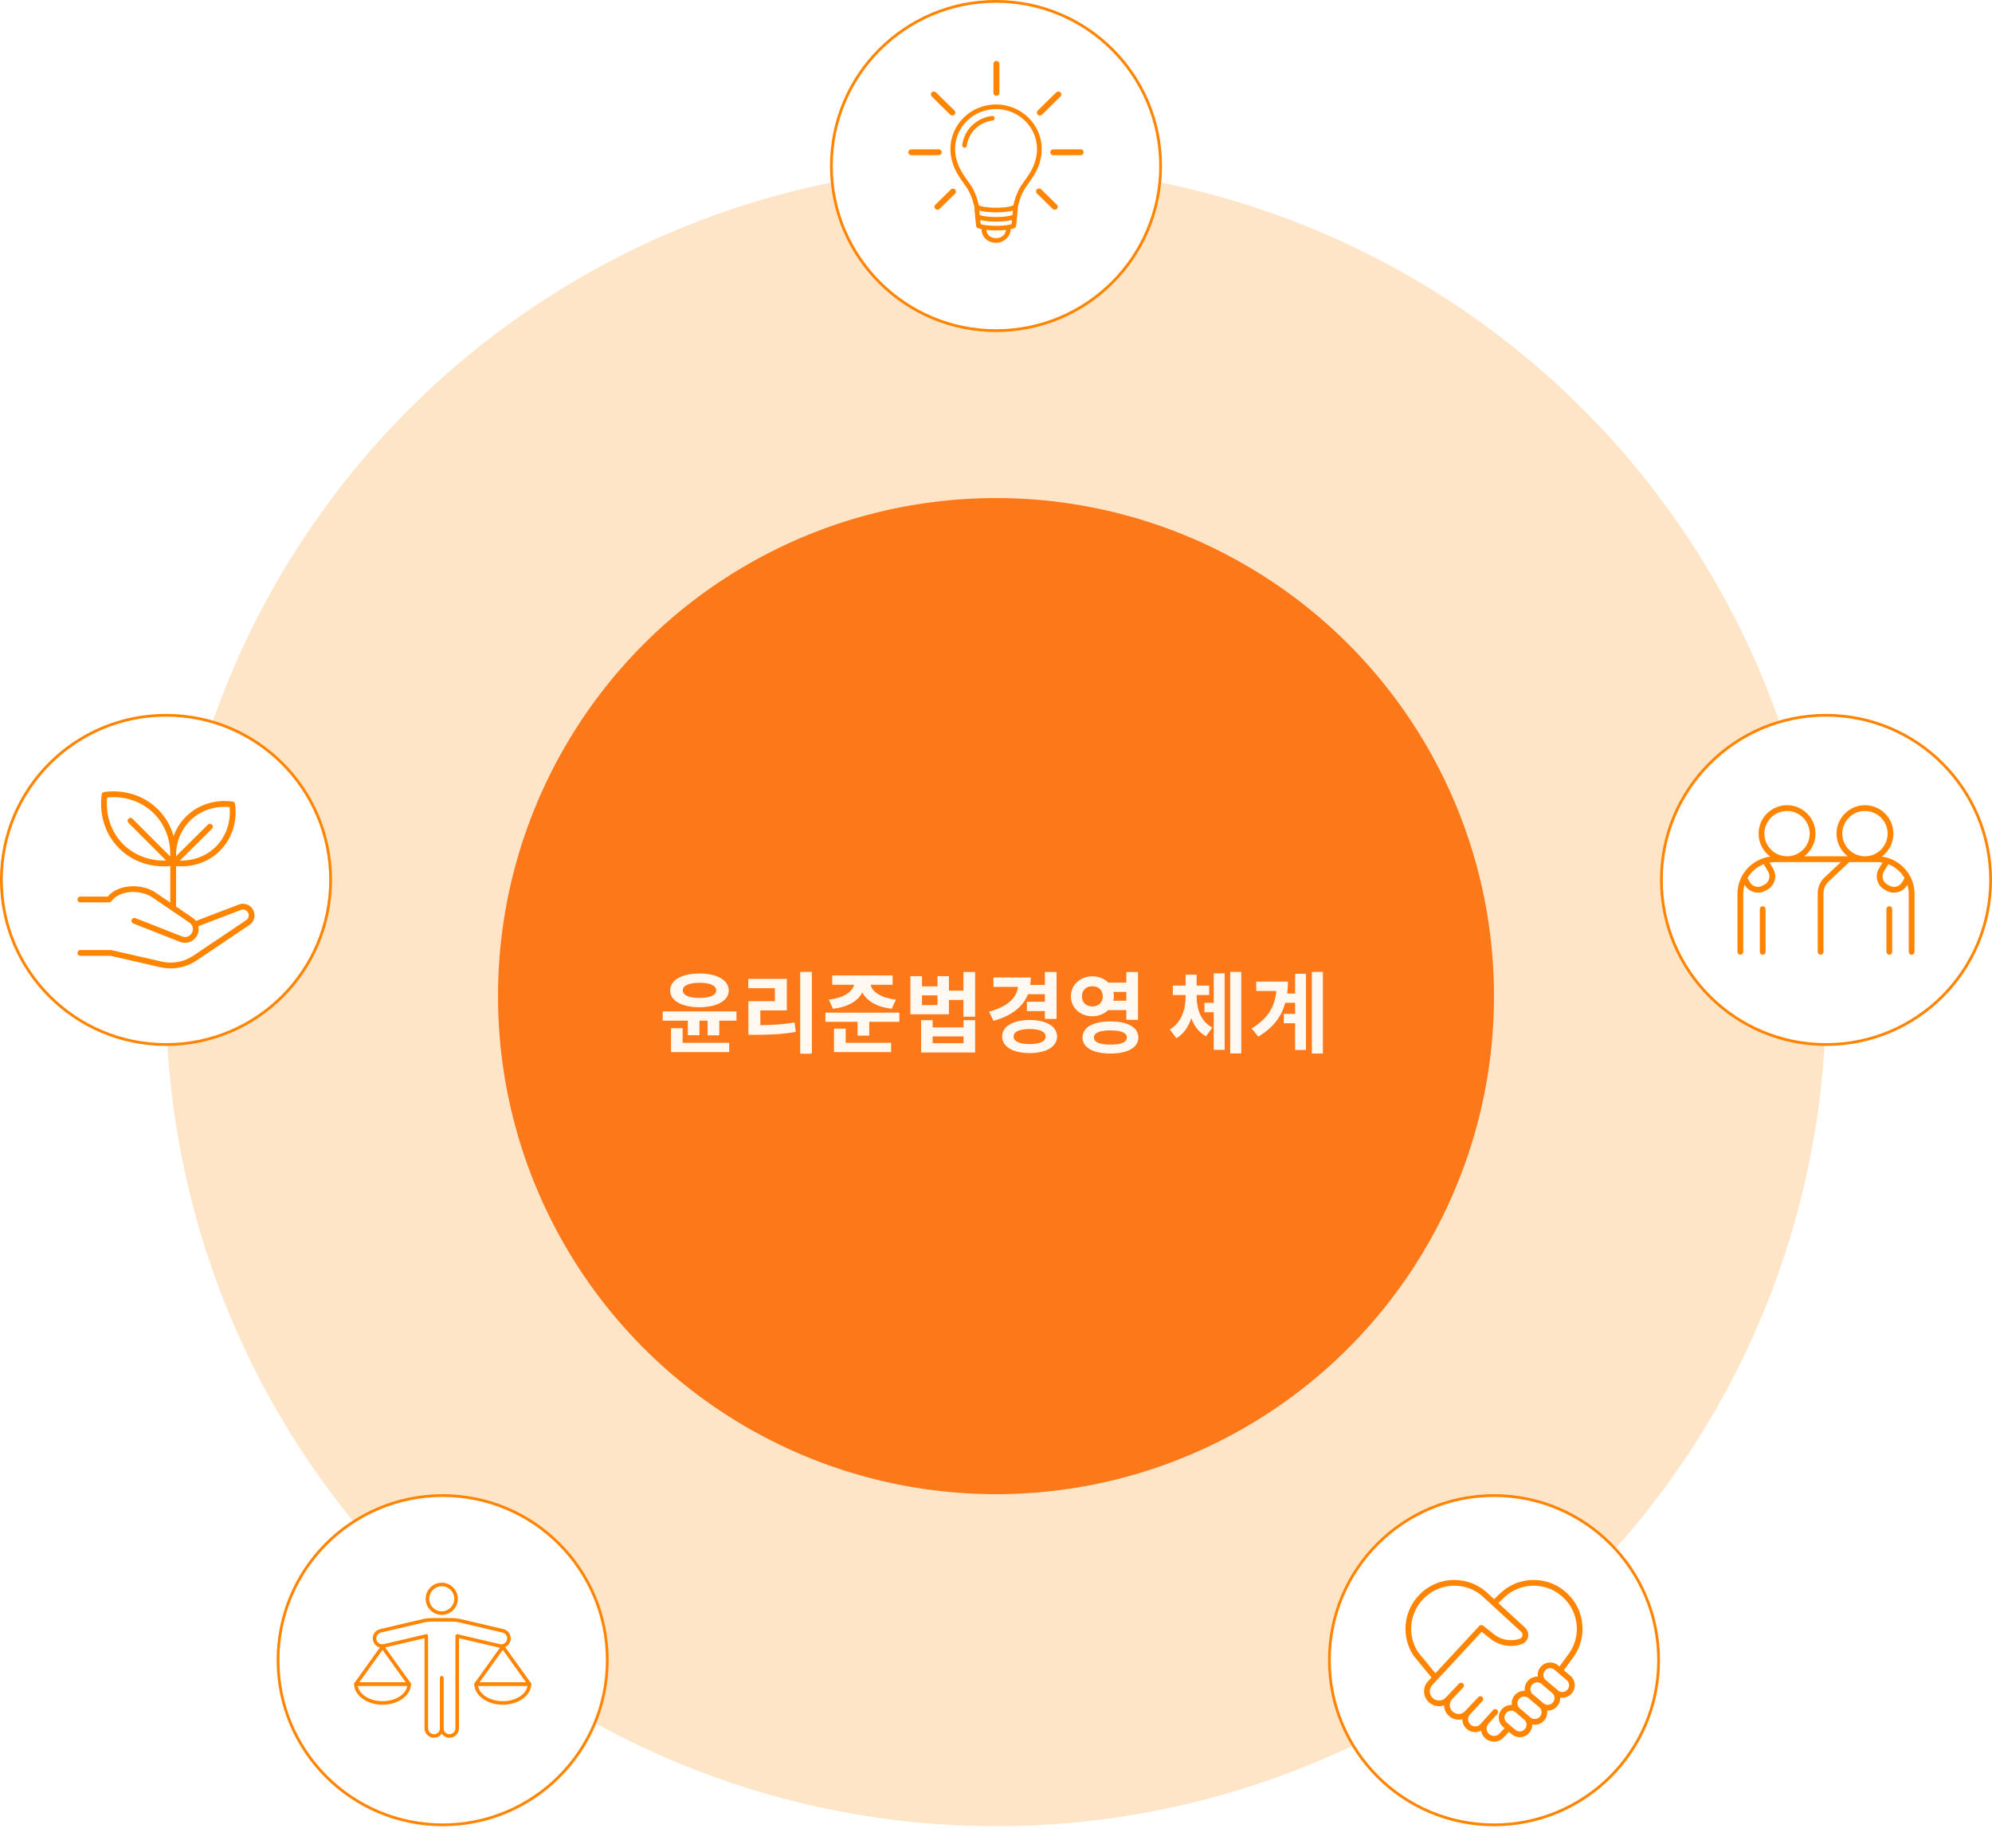 <svg width="720" height="668" viewBox="0 0 720 668" fill="none" xmlns="http://www.w3.org/2000/svg">
<g filter="url(#filter0_d_300_505)">
<circle cx="360" cy="360" r="300" fill="#FFE5C7"/>
<circle cx="360" cy="360" r="180" fill="#FC7818"/>
<g filter="url(#filter1_d_300_505)">
<path d="M252.813 351.184C249.133 351.184 246.797 352.112 246.797 353.936C246.797 355.728 249.133 356.656 252.813 356.656C256.525 356.656 258.861 355.728 258.861 353.936C258.861 352.112 256.525 351.184 252.813 351.184ZM252.813 360.016C246.477 360.016 242.221 357.648 242.221 353.936C242.221 350.224 246.477 347.824 252.813 347.824C259.181 347.824 263.405 350.224 263.405 353.936C263.405 357.648 259.181 360.016 252.813 360.016ZM246.733 367.6V372.88H263.565V376.24H242.541V367.6H246.733ZM239.533 361.52H266.189V364.88H259.981V370.16H255.757V364.88H252.813V370.128H248.621V364.88H239.533V361.52ZM274.827 361.168V366.48C279.307 366.448 283.019 366.224 287.179 365.52L287.627 368.944C282.827 369.776 278.507 369.968 273.163 369.968H270.507V357.84H280.075V353.136H270.475V349.776H284.395V361.168H274.827ZM289.227 347.248H293.451V376.816H289.227V347.248ZM301.064 360.56L299.56 357.264C305.256 356.624 308.2 354.224 308.712 351.888H300.808V348.528H322.632V351.888H314.696C315.176 354.256 318.088 356.624 323.848 357.264L322.312 360.56C316.84 359.952 313.256 357.68 311.688 354.672C310.184 357.68 306.568 359.952 301.064 360.56ZM305.672 367.76V372.88H322.088V376.24H301.448V367.76H305.672ZM298.344 361.968H325.064V365.296H314.184V370.288H309.96V365.296H298.344V361.968ZM348.262 373.008V370.544H337.094V373.008H348.262ZM348.262 367.312V364.688H352.454V376.368H332.934V364.688H337.094V367.312H348.262ZM338.854 359.216V355.728H333.254V359.216H338.854ZM348.23 347.28H352.454V363.44H348.23V357.392H342.982V362.576H329.062V348.784H333.254V352.496H338.854V348.784H342.982V354H348.23V347.28ZM377.667 355.312H371.555C369.731 359.952 365.603 363.12 359.107 364.944L357.475 361.616C364.195 359.824 367.427 356.656 367.971 352.656H359.075V349.264H372.579C372.579 350.192 372.515 351.088 372.387 351.952H377.667V347.28H381.891V364.24H377.667V361.424H371.171V358.032H377.667V355.312ZM372.163 373.328C375.779 373.328 377.923 372.4 377.923 370.608C377.923 368.816 375.779 367.888 372.163 367.888C368.515 367.888 366.371 368.816 366.371 370.608C366.371 372.4 368.515 373.328 372.163 373.328ZM372.163 364.624C378.147 364.624 382.083 366.928 382.083 370.608C382.083 374.288 378.147 376.592 372.163 376.592C366.147 376.592 362.211 374.288 362.211 370.608C362.211 366.928 366.147 364.624 372.163 364.624ZM391.073 356.08C391.073 358.352 392.641 359.728 394.817 359.728C396.993 359.728 398.593 358.352 398.593 356.08C398.593 353.776 396.993 352.432 394.817 352.432C392.641 352.432 391.073 353.776 391.073 356.08ZM407.105 354.48H402.433C402.529 354.992 402.593 355.504 402.593 356.08C402.593 356.624 402.529 357.136 402.401 357.68H407.105V354.48ZM407.105 361.04H400.545C399.137 362.448 397.121 363.28 394.817 363.28C390.465 363.28 387.073 360.24 387.073 356.08C387.073 351.888 390.465 348.848 394.817 348.848C397.185 348.848 399.201 349.712 400.609 351.12H407.105V347.28H411.329V364.56H407.105V361.04ZM401.345 373.52C405.217 373.52 407.297 372.688 407.297 370.96C407.297 369.232 405.217 368.4 401.345 368.4C397.473 368.4 395.425 369.232 395.425 370.96C395.425 372.688 397.473 373.52 401.345 373.52ZM401.345 365.136C407.585 365.136 411.457 367.28 411.457 370.96C411.457 374.608 407.585 376.752 401.345 376.752C395.137 376.752 391.265 374.608 391.265 370.96C391.265 367.28 395.137 365.136 401.345 365.136ZM432.528 355.6V356.208C432.528 360.656 434.032 365.168 438.192 367.376L435.92 370.512C433.328 369.136 431.632 366.8 430.576 363.984C429.584 367.056 427.856 369.68 425.2 371.216L422.832 368.048C427.024 365.584 428.528 360.752 428.528 356.208V355.6H423.92V352.208H428.528V348.24H432.528V352.208H437.04V355.6H432.528ZM438.704 358.416V347.76H442.64V375.408H438.704V361.84H435.344V358.416H438.704ZM444.656 347.248H448.656V376.72H444.656V347.248ZM468.11 355.056V347.92H472.046V375.472H468.11V365.808H464.014V362.416H468.11V358.416H464.558C463.246 363.28 460.302 367.376 454.798 370.64L452.398 367.696C458.222 364.144 460.782 359.888 461.326 354.128H454.062V350.768H465.518C465.518 352.272 465.422 353.68 465.262 355.056H468.11ZM474.158 347.248H478.158V376.752H474.158V347.248Z" fill="#FFF9F1"/>
</g>
</g>
<circle cx="360" cy="60" r="59.5" fill="white" stroke="#FF8400"/>
<circle cx="660" cy="318" r="59.5" fill="white" stroke="#FF8400"/>
<circle cx="60" cy="318" r="59.5" fill="white" stroke="#FF8400"/>
<path d="M91.44 328.739C90.42 326.936 88.274 326.165 86.341 326.903L70.83 332.832C70.516 332.414 70.129 332.039 69.674 331.73L63.641 327.625V313.019C64.278 313.075 64.913 313.104 65.543 313.104C70.866 313.104 75.85 311.112 79.51 307.452C83.773 303.189 85.775 297.132 85.001 290.834L84.971 290.593C84.912 290.116 84.538 289.741 84.061 289.683L83.82 289.653C77.525 288.881 71.466 290.881 67.204 295.143C65.202 297.145 63.699 299.542 62.747 302.175C61.717 298.531 59.808 295.214 57.113 292.52C52.197 287.604 45.212 285.297 37.943 286.187L37.663 286.222C37.186 286.28 36.812 286.655 36.753 287.132L36.719 287.412C35.827 294.679 38.135 301.666 43.051 306.582C47.274 310.804 53.022 313.103 59.164 313.103C59.954 313.103 60.749 313.064 61.549 312.987V326.202L56.18 322.549C51.426 319.316 42.856 319.327 38.925 324.029H29.046C28.469 324.029 28.002 324.496 28.002 325.074C28.002 325.651 28.469 326.119 29.046 326.119H39.432C39.765 326.119 40.078 325.961 40.274 325.691C43.288 321.583 50.892 321.478 55.005 324.277L68.498 333.455C69.724 334.29 70.09 335.94 69.296 337.274C68.589 338.461 67.145 338.956 65.856 338.452L48.938 331.805C48.401 331.593 47.794 331.858 47.583 332.395C47.373 332.932 47.637 333.539 48.173 333.749L65.091 340.396C65.679 340.627 66.284 340.738 66.883 340.738C68.569 340.738 70.189 339.856 71.126 338.283C71.784 337.178 71.956 335.909 71.7 334.734L87.086 328.854C88.048 328.485 89.113 328.871 89.647 329.813C90.167 330.731 89.914 331.889 89.084 332.486L69.866 345.399C66.523 347.644 62.354 348.417 58.429 347.521L40.271 343.371C40.195 343.354 40.117 343.345 40.038 343.345H29.045C28.467 343.345 28 343.812 28 344.389C28 344.967 28.467 345.434 29.045 345.434H39.92L57.963 349.558C59.187 349.838 60.432 349.975 61.673 349.975C64.978 349.975 68.255 348.999 71.031 347.134L90.277 334.201C92.002 332.965 92.512 330.635 91.44 328.739ZM68.68 296.623C72.355 292.948 77.542 291.159 82.989 291.667C83.496 297.112 81.707 302.3 78.032 305.975C74.652 309.356 69.991 311.139 65.027 311.007L76.611 299.522C77.022 299.115 77.025 298.454 76.618 298.044C76.21 297.634 75.55 297.632 75.139 298.038L63.642 309.436C63.562 304.545 65.343 299.96 68.68 296.623ZM44.528 305.107C40.189 300.768 38.093 294.634 38.733 288.204C45.162 287.565 51.298 289.661 55.635 293.999C59.661 298.025 61.755 303.599 61.525 309.52L47.894 295.888C47.486 295.479 46.825 295.479 46.418 295.888C46.009 296.295 46.009 296.957 46.418 297.364L60.05 310.996C54.129 311.227 48.554 309.133 44.528 305.107Z" fill="#FF8400"/>
<circle cx="160" cy="600" r="59.5" fill="white" stroke="#FF8400"/>
<circle cx="540" cy="600" r="59.5" fill="white" stroke="#FF8400"/>
<path d="M376.623 41.437L383.3 34.879C383.718 34.466 383.722 33.797 383.3 33.388C383.097 33.188 382.825 33.078 382.538 33.078C382.251 33.078 381.979 33.188 381.775 33.388L375.098 39.942C374.894 40.142 374.782 40.405 374.782 40.69C374.782 40.971 374.894 41.238 375.098 41.437C375.508 41.836 376.216 41.836 376.623 41.437ZM340.376 55.031C340.376 54.447 339.893 53.974 339.297 53.974H329.399C328.803 53.974 328.32 54.447 328.32 55.031C328.32 55.614 328.803 56.088 329.399 56.088H339.297C339.889 56.084 340.376 55.611 340.376 55.031ZM360.151 34.636C360.747 34.636 361.23 34.163 361.23 33.58V23.057C361.226 22.473 360.743 22 360.151 22C359.56 22 359.073 22.473 359.073 23.057V33.58C359.073 34.163 359.556 34.636 360.151 34.636ZM343.462 41.437C343.869 41.836 344.577 41.836 344.988 41.437C345.191 41.238 345.303 40.974 345.303 40.69C345.303 40.409 345.191 40.142 344.988 39.942L338.306 33.388C338.103 33.188 337.834 33.078 337.544 33.078C337.257 33.078 336.984 33.188 336.781 33.388C336.36 33.8 336.363 34.469 336.781 34.879L343.462 41.437ZM343.684 68.486L338.085 73.991C337.663 74.404 337.663 75.073 338.085 75.482C338.288 75.681 338.56 75.792 338.847 75.792C339.134 75.792 339.406 75.681 339.61 75.482L345.205 69.977C345.627 69.564 345.627 68.895 345.205 68.486C344.799 68.087 344.091 68.087 343.684 68.486ZM376.314 68.411C375.907 68.013 375.199 68.013 374.789 68.411C374.368 68.824 374.368 69.493 374.789 69.902L380.472 75.486C380.675 75.685 380.944 75.795 381.234 75.795C381.521 75.795 381.793 75.685 381.997 75.486C382.418 75.073 382.418 74.404 381.997 73.995L376.314 68.411ZM390.599 53.974H380.7C380.105 53.974 379.622 54.447 379.622 55.031C379.622 55.614 380.105 56.088 380.7 56.088H390.599C391.195 56.088 391.678 55.614 391.678 55.031C391.678 54.447 391.195 53.974 390.599 53.974ZM376.078 57.572C376.372 56.355 376.528 55.116 376.528 53.871C376.528 44.981 369.124 37.75 360.024 37.75C350.925 37.75 343.521 44.981 343.521 53.871C343.521 55.34 343.728 56.806 344.134 58.226C344.141 58.251 344.152 58.273 344.16 58.298C345.013 61.628 346.865 64.216 348.68 66.749L349.182 67.45C350.787 69.71 351.673 72.51 352.134 74.5C352.141 74.628 352.166 74.745 352.214 74.859C352.185 74.955 352.174 75.058 352.185 75.165L352.446 78.076L352.468 78.318C352.471 78.379 352.486 78.439 352.504 78.496C352.504 78.503 352.504 78.51 352.504 78.517C352.49 78.596 352.482 78.681 352.493 78.766L352.827 81.692C352.86 81.973 353.034 82.215 353.288 82.343C353.659 82.528 354.171 82.688 354.792 82.823V83.126C354.792 83.14 354.792 83.154 354.792 83.168C354.93 85.83 357.232 87.763 360.039 87.763H360.043C362.824 87.763 365.17 85.428 365.29 83.168C365.29 83.154 365.29 83.14 365.29 83.126V82.823C365.911 82.688 366.423 82.528 366.793 82.343C367.047 82.215 367.221 81.973 367.254 81.692L367.588 78.766C367.599 78.681 367.592 78.599 367.577 78.517C367.577 78.51 367.577 78.503 367.577 78.496C367.595 78.439 367.606 78.379 367.614 78.318L367.635 78.076L367.897 75.165C367.908 75.058 367.897 74.955 367.868 74.859C367.915 74.745 367.94 74.628 367.948 74.5C368.409 72.51 369.295 69.71 370.9 67.45L371.401 66.749C373.347 64.034 375.334 61.255 376.092 57.572H376.078ZM363.587 83.101C363.485 84.866 361.931 86.094 360.043 86.094C358.154 86.094 356.6 84.866 356.498 83.101V83.097C357.552 83.218 358.761 83.286 360.043 83.286C361.324 83.286 362.534 83.218 363.587 83.097V83.101ZM365.613 81.012C364.694 81.307 362.897 81.578 360.522 81.613C360.482 81.613 360.438 81.613 360.398 81.613C360.279 81.613 360.162 81.617 360.039 81.617C359.919 81.617 359.799 81.617 359.679 81.613C359.639 81.613 359.596 81.613 359.556 81.613C357.181 81.581 355.384 81.307 354.465 81.012L354.302 79.517C355.718 79.884 357.65 80.055 359.334 80.09C359.367 80.09 359.396 80.09 359.429 80.09C359.636 80.094 359.839 80.097 360.035 80.097C360.231 80.097 360.435 80.094 360.642 80.09C360.674 80.09 360.703 80.09 360.736 80.09C362.421 80.055 364.353 79.884 365.769 79.517L365.613 81.012ZM365.954 77.72C365.006 78.09 362.817 78.436 360.043 78.436C357.265 78.436 355.079 78.09 354.131 77.72L353.993 76.08C355.819 76.656 358.55 76.745 360.043 76.745H360.046C361.535 76.745 364.269 76.656 366.096 76.08L365.954 77.72ZM374.284 57.778C374.27 57.824 374.266 57.87 374.259 57.913C373.478 60.934 371.775 63.322 370.003 65.792L369.498 66.5C367.708 69.016 366.749 72.087 366.259 74.226C365.744 74.553 363.597 75.08 360.039 75.083C356.48 75.083 354.334 74.557 353.819 74.226C353.328 72.087 352.37 69.016 350.58 66.5L350.075 65.792C348.237 63.23 346.465 60.757 345.732 57.572H345.71C345.383 56.358 345.209 55.116 345.209 53.871C345.209 45.896 351.854 39.409 360.021 39.409C368.187 39.409 374.832 45.896 374.832 53.871C374.836 55.187 374.651 56.501 374.284 57.778ZM358.586 41.907C352.933 42.569 348.492 46.899 347.787 52.437C347.729 52.892 348.06 53.308 348.524 53.365C348.561 53.369 348.597 53.373 348.63 53.373C349.051 53.373 349.418 53.063 349.472 52.643C350.078 47.867 353.909 44.131 358.786 43.562C359.251 43.508 359.585 43.092 359.527 42.636C359.472 42.181 359.048 41.853 358.586 41.907Z" fill="#FF8400"/>
<path d="M637.123 327.508C636.545 327.508 636.078 327.975 636.078 328.553V343.992C636.078 344.569 636.545 345.037 637.123 345.037C637.7 345.037 638.168 344.569 638.168 343.992V328.553C638.168 327.976 637.7 327.508 637.123 327.508Z" fill="#FF8400"/>
<path d="M690.535 316.925C690.52 316.889 690.502 316.856 690.482 316.822C688.815 313.613 685.908 311.149 682.4 310.069C682.361 310.055 682.321 310.042 682.281 310.033C681.588 309.827 680.871 309.674 680.138 309.58C682.697 307.708 684.363 304.685 684.363 301.28C684.363 295.612 679.751 291 674.082 291C668.414 291 663.802 295.612 663.802 301.28C663.802 304.62 665.404 307.592 667.879 309.471H652.126C654.601 307.592 656.203 304.621 656.203 301.28C656.203 295.612 651.591 291 645.923 291C640.254 291 635.642 295.612 635.642 301.28C635.642 304.685 637.309 307.708 639.867 309.58C639.132 309.674 638.417 309.827 637.723 310.033C637.684 310.042 637.643 310.055 637.604 310.069C634.09 311.15 631.179 313.621 629.515 316.837C629.499 316.864 629.485 316.892 629.472 316.92C628.531 318.767 628 320.857 628 323.068V343.99C628 344.568 628.467 345.035 629.045 345.035C629.622 345.035 630.089 344.568 630.089 343.99V323.068C630.089 321.91 630.262 320.792 630.581 319.737L630.644 319.847C631.655 321.613 633.521 322.607 635.435 322.607C636.335 322.607 637.246 322.386 638.083 321.923L638.81 321.519C640.121 320.791 641.06 319.593 641.451 318.144C641.842 316.695 641.635 315.187 640.867 313.898L639.581 311.736C640.235 311.62 640.909 311.559 641.598 311.559H665.372L659.452 317.136C657.896 318.601 657.003 320.669 657.003 322.807V343.992C657.003 344.569 657.47 345.036 658.048 345.036C658.625 345.036 659.093 344.569 659.093 343.992V322.807C659.093 321.243 659.746 319.73 660.885 318.657L668.419 311.559H668.438H678.402C679.09 311.559 679.763 311.62 680.419 311.736L679.133 313.898C678.365 315.187 678.158 316.695 678.549 318.144C678.94 319.593 679.878 320.792 681.19 321.52L681.917 321.923C682.754 322.388 683.665 322.608 684.565 322.608C686.479 322.608 688.345 321.613 689.357 319.849L689.419 319.74C689.738 320.795 689.911 321.912 689.911 323.069V343.992C689.911 344.569 690.378 345.036 690.955 345.036C691.533 345.036 692 344.569 692 343.992V323.069C692.004 320.859 691.473 318.771 690.535 316.925ZM639.077 314.967C639.553 315.767 639.681 316.702 639.439 317.6C639.197 318.497 638.615 319.241 637.802 319.692L637.075 320.096C635.454 320.995 633.385 320.417 632.463 318.809L631.623 317.343C632.938 315.059 635.013 313.269 637.501 312.316L639.077 314.967ZM637.734 301.279C637.734 296.763 641.408 293.088 645.925 293.088C650.442 293.088 654.116 296.762 654.116 301.279C654.116 305.795 650.442 309.47 645.925 309.47C641.408 309.47 637.734 305.796 637.734 301.279ZM665.893 301.279C665.893 296.763 669.567 293.088 674.084 293.088C678.599 293.088 682.274 296.762 682.274 301.279C682.274 305.795 678.601 309.47 674.084 309.47C669.567 309.47 665.893 305.796 665.893 301.279ZM687.547 318.809C686.626 320.419 684.556 320.996 682.934 320.096L682.207 319.693C681.393 319.241 680.812 318.499 680.57 317.6C680.327 316.701 680.456 315.766 680.932 314.967L682.51 312.316C684.997 313.269 687.074 315.061 688.388 317.344L687.547 318.809Z" fill="#FF8400"/>
<path d="M682.885 327.508C682.307 327.508 681.84 327.975 681.84 328.553V343.992C681.84 344.569 682.307 345.037 682.885 345.037C683.462 345.037 683.929 344.569 683.929 343.992V328.553C683.929 327.976 683.462 327.508 682.885 327.508Z" fill="#FF8400"/>
<path d="M567.628 605.639L565.245 603.618L569.104 598.317C573.631 591.507 572.774 582.314 567.066 576.458L566.859 576.246C560.235 569.449 549.239 569.228 542.347 575.752L540.034 577.941L537.653 575.752C530.761 569.228 519.766 569.449 513.141 576.246L512.934 576.458C507.226 582.314 506.369 591.507 510.896 598.317C510.915 598.346 510.936 598.375 510.958 598.401L517.414 606.252L516.149 607.618C515.173 608.67 514.67 610.038 514.73 611.472C514.79 612.905 515.407 614.226 516.465 615.192L516.53 615.252C518.032 616.623 520.143 616.968 521.953 616.319C521.954 616.362 521.955 616.403 521.957 616.444C522.015 617.868 522.635 619.175 523.7 620.123L523.763 620.18C525.128 621.394 526.93 621.771 528.563 621.337C528.563 621.415 528.564 621.493 528.568 621.572C528.627 622.814 529.169 623.955 530.096 624.783L530.15 624.832C531.61 626.138 533.684 626.335 535.33 625.485C535.494 626.483 535.98 627.436 536.778 628.171L536.829 628.217C537.722 629.039 538.862 629.445 540 629.445C541.238 629.445 542.474 628.964 543.388 628.012L545.405 625.906L546.424 626.769C547.263 627.48 548.29 627.828 549.312 627.828C550.582 627.828 551.844 627.291 552.727 626.249L552.772 626.197C553.479 625.362 553.849 624.321 553.83 623.237C554.129 623.298 554.433 623.329 554.736 623.329C556.006 623.329 557.268 622.793 558.151 621.752L558.196 621.698C558.968 620.788 559.339 619.63 559.241 618.44C559.234 618.361 559.226 618.282 559.214 618.204C559.284 618.208 559.354 618.209 559.426 618.209C560.695 618.209 561.959 617.673 562.843 616.628L562.886 616.578C563.616 615.716 563.987 614.634 563.942 613.512C564.188 613.553 564.437 613.575 564.686 613.575C565.956 613.575 567.219 613.038 568.103 611.993L568.146 611.943C569.741 610.061 569.508 607.234 567.628 605.639ZM512.587 597.132C508.627 591.132 509.391 583.052 514.412 577.899L514.62 577.687C520.46 571.695 530.156 571.5 536.245 577.261L549.831 589.756C550.226 590.12 550.393 590.65 550.274 591.174C550.155 591.698 549.779 592.106 549.264 592.265L549.04 592.335C545.929 593.298 542.551 592.667 539.999 590.643L536.072 587.525C535.649 587.189 535.04 587.236 534.674 587.632L518.83 604.726L512.587 597.132ZM541.898 626.582C540.917 627.606 539.269 627.656 538.224 626.693L538.172 626.647C537.119 625.677 537.042 624.024 538 622.959L541.212 619.393C541.594 618.97 541.56 618.317 541.136 617.935C540.713 617.554 540.06 617.589 539.679 618.012L535.095 623.099C534.164 624.133 532.563 624.22 531.526 623.292L531.472 623.243C530.962 622.787 530.663 622.159 530.631 621.474C530.598 620.79 530.837 620.136 531.302 619.634L535.839 614.738C536.226 614.321 536.202 613.67 535.787 613.282C535.372 612.894 534.72 612.917 534.331 613.329L529.526 618.442C528.349 619.695 526.42 619.782 525.135 618.637L525.073 618.581C524.43 618.008 524.056 617.22 524.019 616.359C523.983 615.499 524.291 614.68 524.885 614.056L528.865 609.871C529.258 609.458 529.242 608.805 528.829 608.412C528.416 608.021 527.763 608.036 527.371 608.448L522.503 613.565C521.284 614.847 519.228 614.919 517.924 613.729L517.859 613.668C517.208 613.076 516.83 612.265 516.793 611.386C516.755 610.506 517.065 609.667 517.663 609.021L519.534 607.004C519.54 606.997 519.546 606.99 519.552 606.983L535.539 589.736L538.718 592.258C541.804 594.706 545.891 595.471 549.653 594.305L549.877 594.235C551.105 593.855 552.006 592.881 552.288 591.627C552.571 590.374 552.174 589.106 551.228 588.236L541.557 579.342L543.767 577.25C549.845 571.498 559.541 571.693 565.381 577.685L565.589 577.898C570.623 583.062 571.378 591.169 567.412 597.137L563.668 602.28L563.192 601.877C561.312 600.285 558.484 600.516 556.888 602.4L556.845 602.45C556.073 603.361 555.702 604.518 555.801 605.709C555.807 605.788 555.816 605.866 555.827 605.944C554.487 605.881 553.132 606.417 552.2 607.516L552.155 607.57C551.303 608.576 550.974 609.851 551.138 611.064C549.797 611 548.443 611.536 547.509 612.636L547.464 612.69C546.692 613.601 546.321 614.758 546.419 615.949C546.425 616.026 546.434 616.104 546.444 616.182C546.251 616.173 546.056 616.175 545.861 616.192C544.671 616.29 543.589 616.846 542.815 617.76L542.772 617.81C541.177 619.69 541.411 622.519 543.291 624.112L543.829 624.568L541.898 626.582ZM551.196 624.859L551.151 624.912C550.735 625.402 550.153 625.701 549.512 625.755C548.868 625.804 548.247 625.609 547.757 625.192L544.625 622.538C543.613 621.679 543.486 620.157 544.347 619.141L544.39 619.091C544.805 618.601 545.387 618.302 546.028 618.248C546.665 618.196 547.285 618.393 547.775 618.805C547.842 618.869 547.91 618.932 547.982 618.992L551.063 621.603C551.466 622.006 551.712 622.531 551.76 623.104C551.811 623.746 551.611 624.369 551.196 624.859ZM556.621 620.362L556.576 620.416C555.718 621.428 554.197 621.553 553.182 620.696L552.462 620.086C552.393 620.019 552.323 619.956 552.25 619.893L549.169 617.281C548.767 616.878 548.521 616.353 548.474 615.78C548.421 615.14 548.621 614.515 549.037 614.026L549.082 613.972C549.939 612.963 551.454 612.837 552.466 613.685C552.533 613.749 552.601 613.812 552.673 613.874L556.491 617.11C556.891 617.511 557.136 618.035 557.184 618.607C557.237 619.249 557.036 619.872 556.621 620.362ZM561.31 615.246L561.267 615.296C560.411 616.307 558.894 616.433 557.882 615.582C557.815 615.519 557.747 615.455 557.676 615.395L553.857 612.157C552.986 611.28 552.915 609.864 553.728 608.906L553.773 608.852C554.188 608.362 554.771 608.063 555.411 608.009C556.049 607.953 556.669 608.154 557.158 608.565C557.225 608.628 557.293 608.692 557.365 608.752L561.18 611.986C561.582 612.388 561.827 612.913 561.875 613.487C561.928 614.129 561.727 614.752 561.31 615.246ZM566.571 610.61L566.528 610.66C565.67 611.673 564.148 611.798 563.135 610.94L562.577 610.467C562.508 610.401 562.438 610.337 562.365 610.275L558.556 607.046C557.677 606.17 557.602 604.748 558.42 603.782L558.462 603.732C558.938 603.172 559.617 602.883 560.301 602.883C560.852 602.883 561.405 603.071 561.856 603.453L566.293 607.214C567.305 608.072 567.432 609.594 566.571 610.61Z" fill="#FF8400"/>
<path d="M156.877 628.026C154.986 628.026 153.447 626.488 153.447 624.597V606.396C153.447 606.043 153.733 605.758 154.085 605.758C154.437 605.758 154.723 606.043 154.723 606.396V624.597C154.723 625.784 155.689 626.75 156.877 626.75C158.064 626.75 159.03 625.784 159.03 624.597V606.396C159.03 606.043 159.316 605.758 159.668 605.758C160.02 605.758 160.306 606.043 160.306 606.396V624.597C160.306 626.487 158.767 628.026 156.877 628.026Z" fill="#FF8400"/>
<path d="M165.252 607.034C164.9 607.034 164.614 606.749 164.614 606.396V591.241C164.614 591.046 164.703 590.862 164.856 590.741C165.009 590.62 165.208 590.575 165.398 590.62L180.679 594.206C181.835 594.476 182.997 593.756 183.27 592.6C183.401 592.04 183.306 591.463 183.003 590.974C182.7 590.485 182.224 590.143 181.664 590.012L166.437 586.438C165.315 586.175 164.163 586.041 163.01 586.041H156.327C155.175 586.041 154.022 586.175 152.901 586.438L137.674 590.012C137.114 590.143 136.64 590.485 136.336 590.974C136.034 591.463 135.939 592.04 136.07 592.6C136.201 593.16 136.543 593.636 137.032 593.939C137.521 594.242 138.1 594.337 138.66 594.206L153.941 590.62C154.131 590.575 154.331 590.619 154.483 590.741C154.636 590.861 154.725 591.046 154.725 591.24V606.396C154.725 606.748 154.44 607.034 154.087 607.034C153.735 607.034 153.449 606.748 153.449 606.396V592.045L138.951 595.447C138.059 595.657 137.139 595.506 136.36 595.023C135.581 594.54 135.037 593.783 134.828 592.891C134.619 592 134.77 591.08 135.252 590.302C135.735 589.523 136.491 588.979 137.383 588.77L152.609 585.196C153.826 584.911 155.077 584.766 156.327 584.766H163.01C164.26 584.766 165.511 584.911 166.728 585.196L181.955 588.77C182.847 588.978 183.604 589.523 184.087 590.301C184.57 591.08 184.72 592 184.511 592.891C184.078 594.732 182.228 595.878 180.388 595.447L165.89 592.045V606.396C165.89 606.749 165.604 607.034 165.252 607.034Z" fill="#FF8400"/>
<path d="M162.46 628.026C160.57 628.026 159.031 626.488 159.031 624.597V606.396C159.031 606.043 159.317 605.758 159.669 605.758C160.021 605.758 160.307 606.043 160.307 606.396V624.597C160.307 625.784 161.273 626.75 162.46 626.75C163.648 626.75 164.614 625.784 164.614 624.597V606.396C164.614 606.043 164.9 605.758 165.252 605.758C165.604 605.758 165.89 606.043 165.89 606.396V624.597C165.89 626.487 164.351 628.026 162.46 628.026Z" fill="#FF8400"/>
<path d="M138.269 616.091C132.606 616.091 128 612.737 128 608.614C128 608.262 128.285 607.977 128.638 607.977H147.9C148.252 607.977 148.537 608.262 148.537 608.614C148.537 612.737 143.931 616.091 138.269 616.091ZM129.323 609.252C129.788 612.373 133.622 614.816 138.269 614.816C142.915 614.816 146.75 612.373 147.215 609.252H129.323Z" fill="#FF8400"/>
<path d="M147.9 609.25H128.638C128.399 609.25 128.18 609.116 128.071 608.904C127.961 608.691 127.98 608.435 128.119 608.241L137.75 594.798C137.87 594.631 138.063 594.531 138.269 594.531C138.474 594.531 138.667 594.63 138.787 594.798L148.418 608.241C148.557 608.435 148.576 608.691 148.467 608.904C148.358 609.117 148.139 609.25 147.9 609.25ZM129.879 607.975H146.658L138.269 596.264L129.879 607.975Z" fill="#FF8400"/>
<path d="M181.73 616.091C176.067 616.091 171.461 612.737 171.461 608.614C171.461 608.262 171.746 607.977 172.099 607.977H191.361C191.713 607.977 191.998 608.262 191.998 608.614C191.998 612.737 187.392 616.091 181.73 616.091ZM172.784 609.252C173.248 612.373 177.083 614.816 181.73 614.816C186.376 614.816 190.211 612.373 190.676 609.252H172.784Z" fill="#FF8400"/>
<path d="M191.361 609.25H172.099C171.86 609.25 171.641 609.116 171.531 608.904C171.422 608.691 171.441 608.435 171.58 608.241L181.211 594.798C181.331 594.631 181.524 594.531 181.73 594.531C181.935 594.531 182.128 594.63 182.248 594.798L191.879 608.241C192.018 608.435 192.037 608.691 191.928 608.904C191.819 609.117 191.6 609.25 191.361 609.25ZM173.34 607.975H190.119L181.73 596.264L173.34 607.975Z" fill="#FF8400"/>
<path d="M159.668 583.617C156.465 583.617 153.859 581.011 153.859 577.808C153.859 574.606 156.465 572 159.668 572C162.871 572 165.476 574.606 165.476 577.808C165.476 581.011 162.871 583.617 159.668 583.617ZM159.668 573.276C157.168 573.276 155.135 575.309 155.135 577.808C155.135 580.308 157.168 582.341 159.668 582.341C162.167 582.341 164.201 580.308 164.201 577.808C164.201 575.309 162.167 573.276 159.668 573.276Z" fill="#FF8400"/>
<defs>
<filter id="filter0_d_300_505" x="52" y="52" width="616" height="616" filterUnits="userSpaceOnUse" color-interpolation-filters="sRGB">
<feFlood flood-opacity="0" result="BackgroundImageFix"/>
<feColorMatrix in="SourceAlpha" type="matrix" values="0 0 0 0 0 0 0 0 0 0 0 0 0 0 0 0 0 0 127 0" result="hardAlpha"/>
<feOffset/>
<feGaussianBlur stdDeviation="4"/>
<feComposite in2="hardAlpha" operator="out"/>
<feColorMatrix type="matrix" values="0 0 0 0 0 0 0 0 0 0 0 0 0 0 0 0 0 0 0.1 0"/>
<feBlend mode="normal" in2="BackgroundImageFix" result="effect1_dropShadow_300_505"/>
<feBlend mode="normal" in="SourceGraphic" in2="effect1_dropShadow_300_505" result="shape"/>
</filter>
<filter id="filter1_d_300_505" x="235.533" y="347.25" width="246.624" height="37.562" filterUnits="userSpaceOnUse" color-interpolation-filters="sRGB">
<feFlood flood-opacity="0" result="BackgroundImageFix"/>
<feColorMatrix in="SourceAlpha" type="matrix" values="0 0 0 0 0 0 0 0 0 0 0 0 0 0 0 0 0 0 127 0" result="hardAlpha"/>
<feOffset dy="4"/>
<feGaussianBlur stdDeviation="2"/>
<feComposite in2="hardAlpha" operator="out"/>
<feColorMatrix type="matrix" values="0 0 0 0 0 0 0 0 0 0 0 0 0 0 0 0 0 0 0.1 0"/>
<feBlend mode="normal" in2="BackgroundImageFix" result="effect1_dropShadow_300_505"/>
<feBlend mode="normal" in="SourceGraphic" in2="effect1_dropShadow_300_505" result="shape"/>
</filter>
</defs>
</svg>
